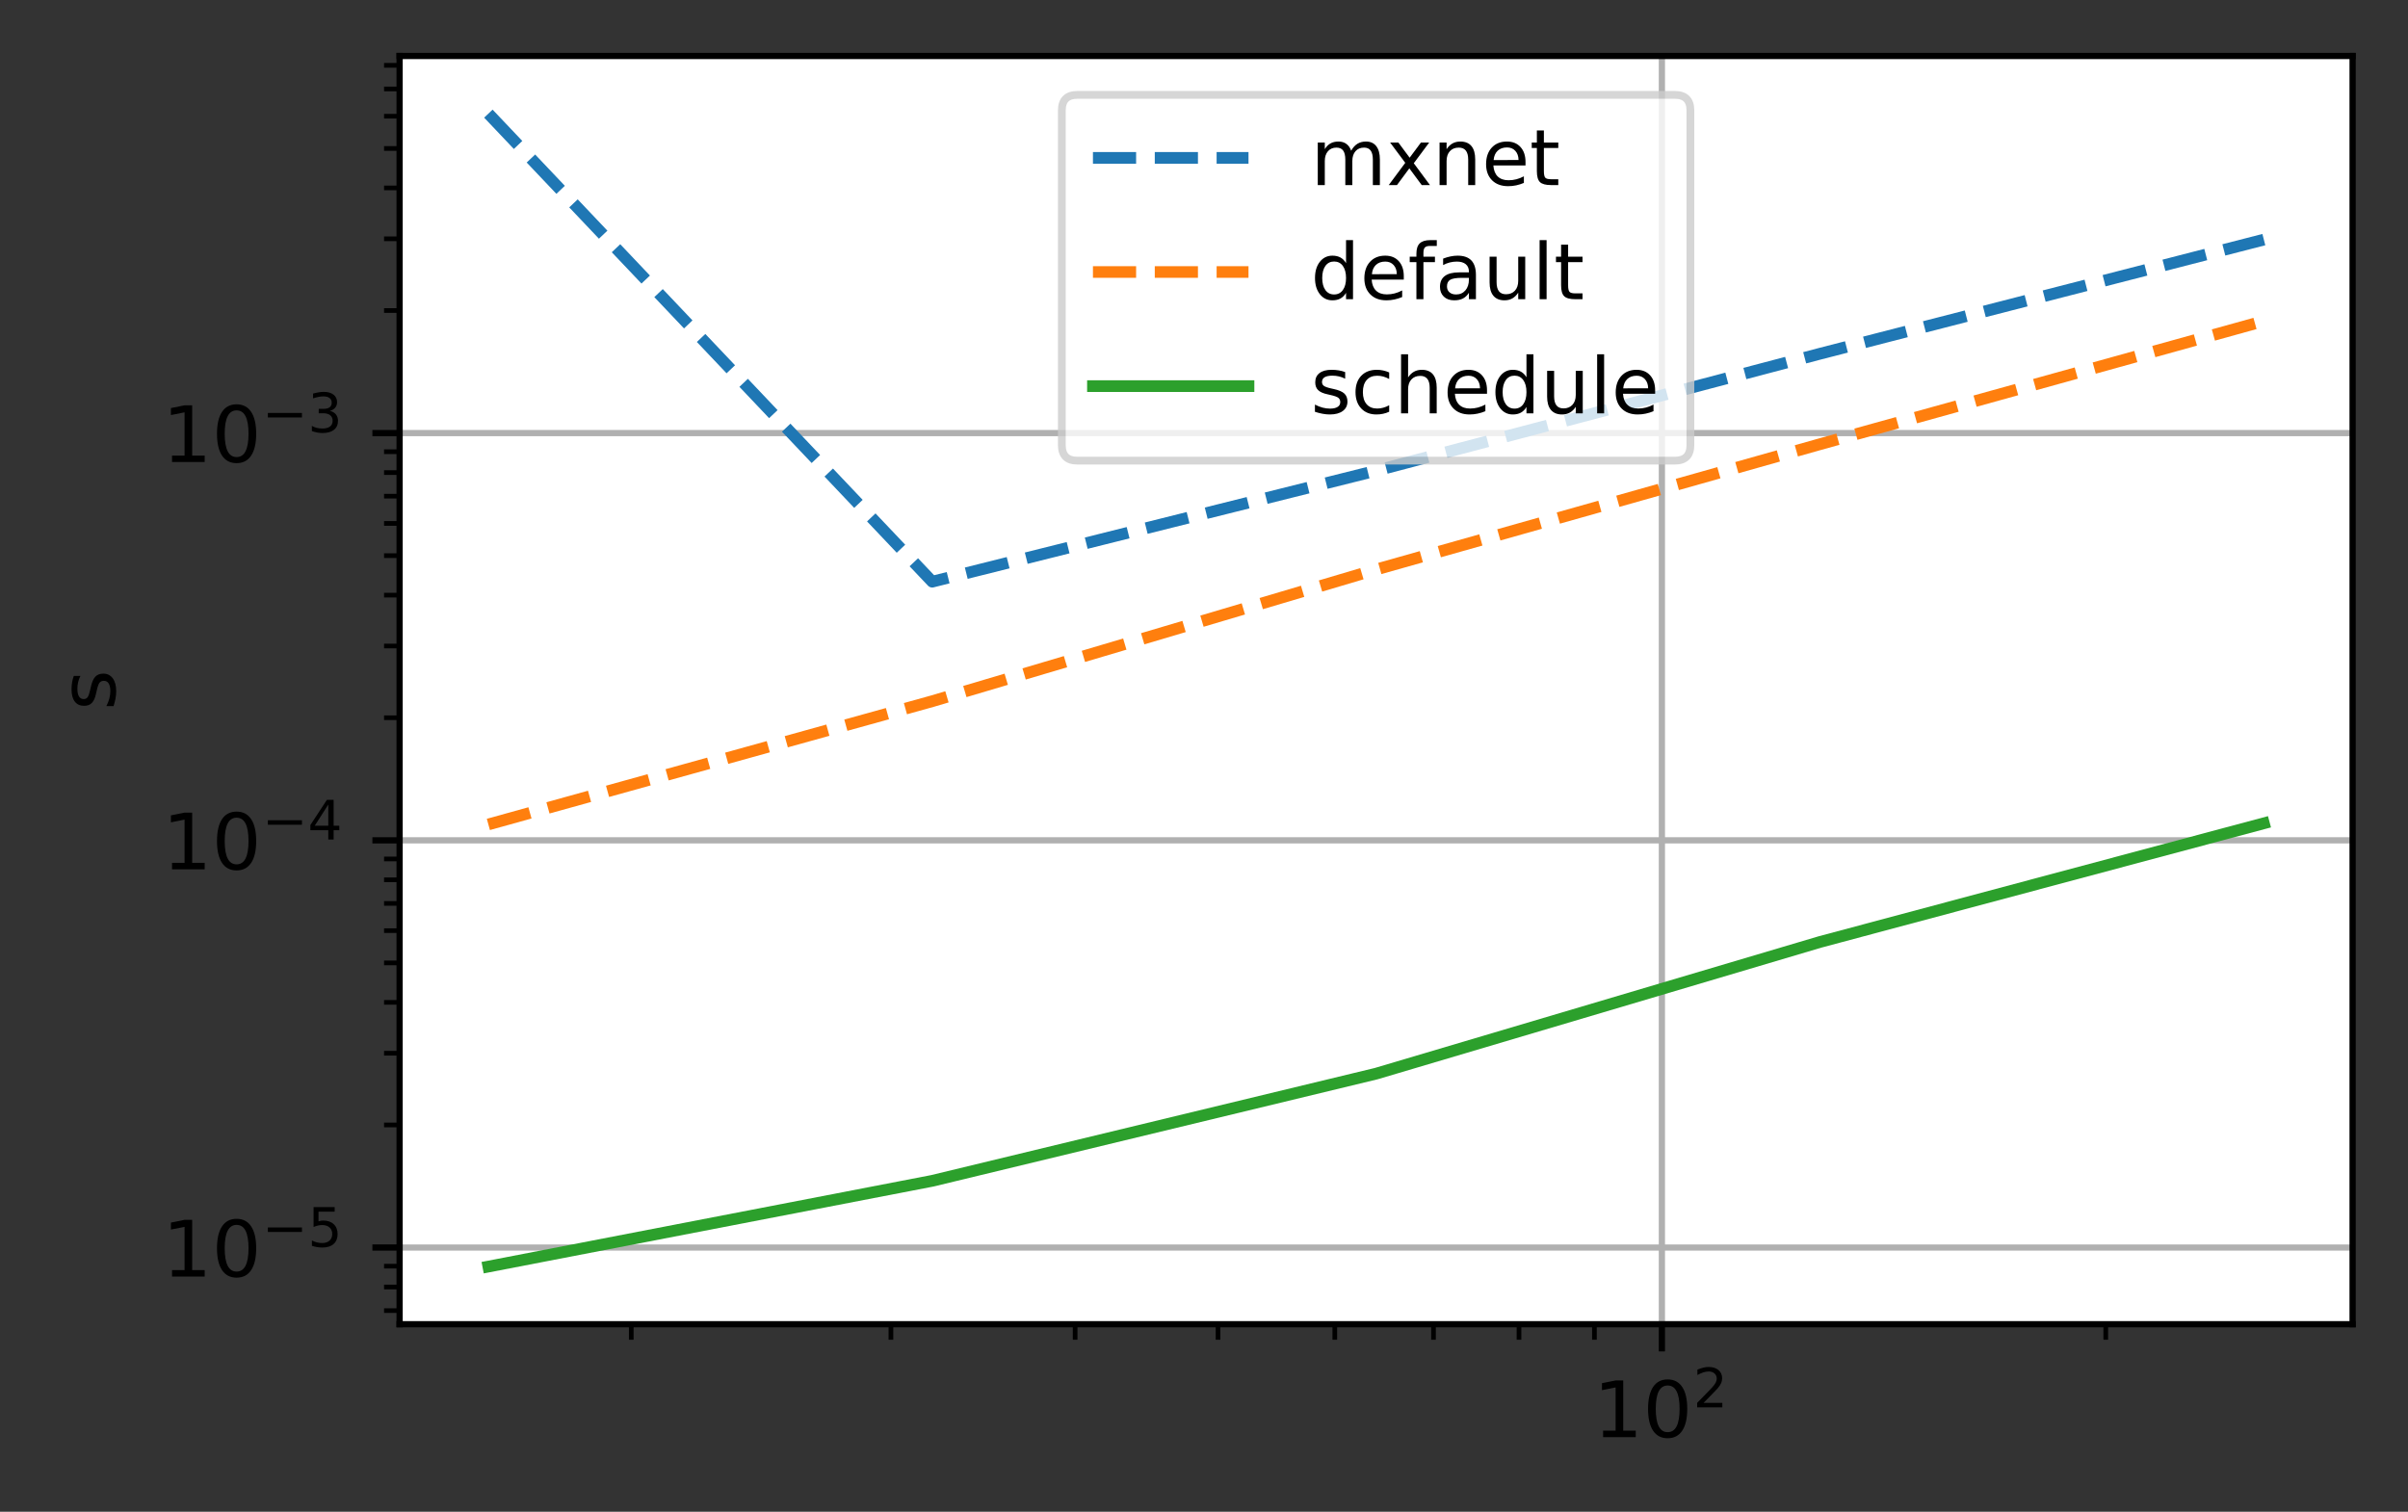 <?xml version="1.0" encoding="UTF-8"?>
<svg xmlns="http://www.w3.org/2000/svg" xmlns:xlink="http://www.w3.org/1999/xlink" width="387pt" height="243pt" viewBox="0 0 387 243" version="1.1">
<rect x="0" y="0" width="387" height="243" fill="#333333" stroke="none"/>
<defs>
<clipPath id="clip1">
  <path d="M 266 9 L 268 9 L 268 212.852 L 266 212.852 Z M 266 9 "/>
</clipPath>
<clipPath id="clip2">
  <path d="M 64.223 199 L 378.098 199 L 378.098 202 L 64.223 202 Z M 64.223 199 "/>
</clipPath>
<clipPath id="clip3">
  <path d="M 64.223 134 L 378.098 134 L 378.098 136 L 64.223 136 Z M 64.223 134 "/>
</clipPath>
<clipPath id="clip4">
  <path d="M 64.223 68 L 378.098 68 L 378.098 71 L 64.223 71 Z M 64.223 68 "/>
</clipPath>
<filter id="alpha" filterUnits="objectBoundingBox" x="0%" y="0%" width="100%" height="100%">
  <feColorMatrix type="matrix" in="SourceGraphic" values="0 0 0 0 1 0 0 0 0 1 0 0 0 0 1 0 0 0 1 0"/>
</filter>
<mask id="mask0">
  <g filter="url(#alpha)">
<rect x="0" y="0" width="387" height="243" style="fill:rgb(0%,0%,0%);fill-opacity:0.8;stroke:none;"/>
  </g>
</mask>
<clipPath id="clip5">
  <rect width="387" height="243"/>
</clipPath>
<g id="surface6" clip-path="url(#clip5)">
<path style="fill-rule:nonzero;fill:rgb(100%,100%,100%);fill-opacity:1;stroke-width:1;stroke-linecap:butt;stroke-linejoin:miter;stroke:rgb(80%,80%,80%);stroke-opacity:1;stroke-miterlimit:4;" d="M 138.522 59.234 L 215.338 59.234 C 216.669 59.234 217.338 58.569 217.338 57.234 L 217.338 14.2 C 217.338 12.866 216.669 12.2 215.338 12.2 L 138.522 12.2 C 137.188 12.2 136.522 12.866 136.522 14.2 L 136.522 57.234 C 136.522 58.569 137.188 59.234 138.522 59.234 Z M 138.522 59.234 " transform="matrix(1.25,0,0,1.25,0,0)"/>
</g>
</defs>
<g id="surface1">
<path style=" stroke:none;fill-rule:nonzero;fill:rgb(100%,100%,100%);fill-opacity:1;" d="M 64.223 212.852 L 378.098 212.852 L 378.098 9 L 64.223 9 Z M 64.223 212.852 "/>
<g clip-path="url(#clip1)" clip-rule="nonzero">
<path style="fill:none;stroke-width:0.8;stroke-linecap:square;stroke-linejoin:round;stroke:rgb(69.02%,69.02%,69.02%);stroke-opacity:1;stroke-miterlimit:4;" d="M 213.672 170.281 L 213.672 7.2 " transform="matrix(1.25,0,0,1.25,0,0)"/>
</g>
<path style="fill:none;stroke-width:0.8;stroke-linecap:butt;stroke-linejoin:round;stroke:rgb(0%,0%,0%);stroke-opacity:1;stroke-miterlimit:4;" d="M 0 0.001 L 0 3.501 " transform="matrix(1.25,0,0,1.25,267.09,212.85)"/>
<path style=" stroke:none;fill-rule:nonzero;fill:rgb(0%,0%,0%);fill-opacity:1;" d="M 257.641 229.965 L 259.652 229.965 L 259.652 223.012 L 257.461 223.453 L 257.461 222.328 L 259.641 221.891 L 260.875 221.891 L 260.875 229.965 L 262.887 229.965 L 262.887 231.004 L 257.641 231.004 Z M 257.641 229.965 "/>
<path style=" stroke:none;fill-rule:nonzero;fill:rgb(0%,0%,0%);fill-opacity:1;" d="M 268.016 222.703 C 267.383 222.703 266.902 223.016 266.582 223.641 C 266.266 224.262 266.105 225.203 266.105 226.457 C 266.105 227.703 266.266 228.641 266.582 229.266 C 266.902 229.891 267.383 230.203 268.016 230.203 C 268.656 230.203 269.133 229.891 269.453 229.266 C 269.773 228.641 269.934 227.703 269.934 226.457 C 269.934 225.203 269.773 224.262 269.453 223.641 C 269.133 223.016 268.656 222.703 268.016 222.703 Z M 268.016 221.727 C 269.039 221.727 269.816 222.129 270.355 222.938 C 270.895 223.746 271.164 224.918 271.164 226.457 C 271.164 227.988 270.895 229.16 270.355 229.969 C 269.816 230.777 269.039 231.18 268.016 231.18 C 266.996 231.18 266.215 230.777 265.676 229.969 C 265.137 229.16 264.867 227.988 264.867 226.457 C 264.867 224.918 265.137 223.746 265.676 222.938 C 266.215 222.129 266.996 221.727 268.016 221.727 Z M 268.016 221.727 "/>
<path style=" stroke:none;fill-rule:nonzero;fill:rgb(0%,0%,0%);fill-opacity:1;" d="M 273.793 225.492 L 276.805 225.492 L 276.805 226.219 L 272.758 226.219 L 272.758 225.492 C 273.082 225.152 273.531 224.699 274.094 224.125 C 274.66 223.555 275.016 223.188 275.16 223.02 C 275.438 222.711 275.629 222.449 275.738 222.234 C 275.852 222.02 275.906 221.809 275.906 221.598 C 275.906 221.262 275.785 220.984 275.547 220.77 C 275.309 220.555 275 220.449 274.617 220.449 C 274.348 220.449 274.062 220.496 273.762 220.59 C 273.461 220.684 273.141 220.828 272.797 221.02 L 272.797 220.145 C 273.145 220.008 273.469 219.902 273.773 219.828 C 274.074 219.758 274.352 219.723 274.602 219.723 C 275.262 219.723 275.789 219.887 276.184 220.219 C 276.574 220.551 276.773 220.992 276.773 221.543 C 276.773 221.805 276.723 222.055 276.625 222.289 C 276.527 222.523 276.348 222.801 276.09 223.121 C 276.016 223.203 275.789 223.441 275.41 223.836 C 275.027 224.23 274.488 224.781 273.793 225.492 Z M 273.793 225.492 "/>
<path style="fill:none;stroke-width:0.6;stroke-linecap:butt;stroke-linejoin:round;stroke:rgb(0%,0%,0%);stroke-opacity:1;stroke-miterlimit:4;" d="M -0.001 0.001 L -0.001 2.001 " transform="matrix(1.25,0,0,1.25,101.455,212.85)"/>
<path style="fill:none;stroke-width:0.6;stroke-linecap:butt;stroke-linejoin:round;stroke:rgb(0%,0%,0%);stroke-opacity:1;stroke-miterlimit:4;" d="M 0.001 0.001 L 0.001 2.001 " transform="matrix(1.25,0,0,1.25,143.183,212.85)"/>
<path style="fill:none;stroke-width:0.6;stroke-linecap:butt;stroke-linejoin:round;stroke:rgb(0%,0%,0%);stroke-opacity:1;stroke-miterlimit:4;" d="M -0.001 0.001 L -0.001 2.001 " transform="matrix(1.25,0,0,1.25,172.79,212.85)"/>
<path style="fill:none;stroke-width:0.6;stroke-linecap:butt;stroke-linejoin:round;stroke:rgb(0%,0%,0%);stroke-opacity:1;stroke-miterlimit:4;" d="M -0.001 0.001 L -0.001 2.001 " transform="matrix(1.25,0,0,1.25,195.755,212.85)"/>
<path style="fill:none;stroke-width:0.6;stroke-linecap:butt;stroke-linejoin:round;stroke:rgb(0%,0%,0%);stroke-opacity:1;stroke-miterlimit:4;" d="M 0.001 0.001 L 0.001 2.001 " transform="matrix(1.25,0,0,1.25,214.518,212.85)"/>
<path style="fill:none;stroke-width:0.6;stroke-linecap:butt;stroke-linejoin:round;stroke:rgb(0%,0%,0%);stroke-opacity:1;stroke-miterlimit:4;" d="M 0 0.001 L 0 2.001 " transform="matrix(1.25,0,0,1.25,230.383,212.85)"/>
<path style="fill:none;stroke-width:0.6;stroke-linecap:butt;stroke-linejoin:round;stroke:rgb(0%,0%,0%);stroke-opacity:1;stroke-miterlimit:4;" d="M 0 0.001 L 0 2.001 " transform="matrix(1.25,0,0,1.25,244.125,212.85)"/>
<path style="fill:none;stroke-width:0.6;stroke-linecap:butt;stroke-linejoin:round;stroke:rgb(0%,0%,0%);stroke-opacity:1;stroke-miterlimit:4;" d="M -0 0.001 L -0 2.001 " transform="matrix(1.25,0,0,1.25,256.247,212.85)"/>
<path style="fill:none;stroke-width:0.6;stroke-linecap:butt;stroke-linejoin:round;stroke:rgb(0%,0%,0%);stroke-opacity:1;stroke-miterlimit:4;" d="M 0.001 0.001 L 0.001 2.001 " transform="matrix(1.25,0,0,1.25,338.425,212.85)"/>
<g clip-path="url(#clip2)" clip-rule="nonzero">
<path style="fill:none;stroke-width:0.8;stroke-linecap:square;stroke-linejoin:round;stroke:rgb(69.02%,69.02%,69.02%);stroke-opacity:1;stroke-miterlimit:4;" d="M 51.378 160.422 L 302.478 160.422 " transform="matrix(1.25,0,0,1.25,0,0)"/>
</g>
<path style="fill:none;stroke-width:0.8;stroke-linecap:butt;stroke-linejoin:round;stroke:rgb(0%,0%,0%);stroke-opacity:1;stroke-miterlimit:4;" d="M 0 0.001 L -3.5 0.001 " transform="matrix(1.25,0,0,1.25,64.223,200.526)"/>
<path style=" stroke:none;fill-rule:nonzero;fill:rgb(0%,0%,0%);fill-opacity:1;" d="M 27.648 204.152 L 29.664 204.152 L 29.664 197.199 L 27.469 197.637 L 27.469 196.516 L 29.648 196.074 L 30.883 196.074 L 30.883 204.152 L 32.898 204.152 L 32.898 205.188 L 27.648 205.188 Z M 27.648 204.152 "/>
<path style=" stroke:none;fill-rule:nonzero;fill:rgb(0%,0%,0%);fill-opacity:1;" d="M 38.023 196.887 C 37.391 196.887 36.91 197.199 36.59 197.824 C 36.273 198.449 36.113 199.387 36.113 200.641 C 36.113 201.891 36.273 202.828 36.59 203.453 C 36.91 204.078 37.391 204.391 38.023 204.391 C 38.664 204.391 39.141 204.078 39.461 203.453 C 39.781 202.828 39.941 201.891 39.941 200.641 C 39.941 199.387 39.781 198.449 39.461 197.824 C 39.141 197.199 38.664 196.887 38.023 196.887 Z M 38.023 195.91 C 39.047 195.91 39.824 196.316 40.363 197.125 C 40.902 197.934 41.172 199.105 41.172 200.641 C 41.172 202.176 40.902 203.348 40.363 204.156 C 39.824 204.965 39.047 205.367 38.023 205.367 C 37.004 205.367 36.223 204.965 35.684 204.156 C 35.145 203.348 34.875 202.176 34.875 200.641 C 34.875 199.105 35.145 197.934 35.684 197.125 C 36.223 196.316 37.004 195.91 38.023 195.91 Z M 38.023 195.91 "/>
<path style=" stroke:none;fill-rule:nonzero;fill:rgb(0%,0%,0%);fill-opacity:1;" d="M 43.051 197.297 L 48.527 197.297 L 48.527 198.023 L 43.051 198.023 Z M 43.051 197.297 "/>
<path style=" stroke:none;fill-rule:nonzero;fill:rgb(0%,0%,0%);fill-opacity:1;" d="M 50.398 194.023 L 53.789 194.023 L 53.789 194.754 L 51.191 194.754 L 51.191 196.316 C 51.312 196.273 51.438 196.238 51.562 196.219 C 51.691 196.199 51.816 196.188 51.941 196.188 C 52.652 196.188 53.219 196.383 53.633 196.773 C 54.051 197.164 54.258 197.691 54.258 198.359 C 54.258 199.043 54.043 199.578 53.617 199.957 C 53.188 200.34 52.586 200.527 51.809 200.527 C 51.539 200.527 51.27 200.504 50.988 200.461 C 50.711 200.414 50.426 200.348 50.129 200.254 L 50.129 199.387 C 50.387 199.527 50.652 199.629 50.926 199.699 C 51.199 199.766 51.488 199.801 51.793 199.801 C 52.285 199.801 52.676 199.672 52.961 199.414 C 53.25 199.152 53.395 198.801 53.395 198.359 C 53.395 197.914 53.25 197.562 52.961 197.305 C 52.676 197.043 52.285 196.914 51.793 196.914 C 51.559 196.914 51.332 196.938 51.102 196.992 C 50.871 197.043 50.637 197.121 50.398 197.23 Z M 50.398 194.023 "/>
<g clip-path="url(#clip3)" clip-rule="nonzero">
<path style="fill:none;stroke-width:0.8;stroke-linecap:square;stroke-linejoin:round;stroke:rgb(69.02%,69.02%,69.02%);stroke-opacity:1;stroke-miterlimit:4;" d="M 51.378 108.056 L 302.478 108.056 " transform="matrix(1.25,0,0,1.25,0,0)"/>
</g>
<path style="fill:none;stroke-width:0.8;stroke-linecap:butt;stroke-linejoin:round;stroke:rgb(0%,0%,0%);stroke-opacity:1;stroke-miterlimit:4;" d="M 0 0 L -3.5 0 " transform="matrix(1.25,0,0,1.25,64.223,135.07)"/>
<path style=" stroke:none;fill-rule:nonzero;fill:rgb(0%,0%,0%);fill-opacity:1;" d="M 27.648 138.695 L 29.664 138.695 L 29.664 131.742 L 27.469 132.184 L 27.469 131.059 L 29.648 130.621 L 30.883 130.621 L 30.883 138.695 L 32.898 138.695 L 32.898 139.734 L 27.648 139.734 Z M 27.648 138.695 "/>
<path style=" stroke:none;fill-rule:nonzero;fill:rgb(0%,0%,0%);fill-opacity:1;" d="M 38.023 131.434 C 37.391 131.434 36.91 131.746 36.59 132.371 C 36.273 132.992 36.113 133.934 36.113 135.188 C 36.113 136.434 36.273 137.371 36.59 137.996 C 36.91 138.621 37.391 138.934 38.023 138.934 C 38.664 138.934 39.141 138.621 39.461 137.996 C 39.781 137.371 39.941 136.434 39.941 135.188 C 39.941 133.934 39.781 132.992 39.461 132.371 C 39.141 131.746 38.664 131.434 38.023 131.434 Z M 38.023 130.457 C 39.047 130.457 39.824 130.859 40.363 131.668 C 40.902 132.477 41.172 133.648 41.172 135.188 C 41.172 136.719 40.902 137.891 40.363 138.699 C 39.824 139.508 39.047 139.91 38.023 139.91 C 37.004 139.91 36.223 139.508 35.684 138.699 C 35.145 137.891 34.875 136.719 34.875 135.188 C 34.875 133.648 35.145 132.477 35.684 131.668 C 36.223 130.859 37.004 130.457 38.023 130.457 Z M 38.023 130.457 "/>
<path style=" stroke:none;fill-rule:nonzero;fill:rgb(0%,0%,0%);fill-opacity:1;" d="M 43.051 131.844 L 48.527 131.844 L 48.527 132.566 L 43.051 132.566 Z M 43.051 131.844 "/>
<path style=" stroke:none;fill-rule:nonzero;fill:rgb(0%,0%,0%);fill-opacity:1;" d="M 52.762 129.32 L 50.582 132.727 L 52.762 132.727 Z M 52.535 128.57 L 53.621 128.57 L 53.621 132.727 L 54.531 132.727 L 54.531 133.445 L 53.621 133.445 L 53.621 134.949 L 52.762 134.949 L 52.762 133.445 L 49.883 133.445 L 49.883 132.613 Z M 52.535 128.57 "/>
<g clip-path="url(#clip4)" clip-rule="nonzero">
<path style="fill:none;stroke-width:0.8;stroke-linecap:square;stroke-linejoin:round;stroke:rgb(69.02%,69.02%,69.02%);stroke-opacity:1;stroke-miterlimit:4;" d="M 51.378 55.691 L 302.478 55.691 " transform="matrix(1.25,0,0,1.25,0,0)"/>
</g>
<path style="fill:none;stroke-width:0.8;stroke-linecap:butt;stroke-linejoin:round;stroke:rgb(0%,0%,0%);stroke-opacity:1;stroke-miterlimit:4;" d="M 0 -0 L -3.5 -0 " transform="matrix(1.25,0,0,1.25,64.223,69.614)"/>
<path style=" stroke:none;fill-rule:nonzero;fill:rgb(0%,0%,0%);fill-opacity:1;" d="M 27.648 73.23 L 29.664 73.23 L 29.664 66.277 L 27.469 66.715 L 27.469 65.594 L 29.648 65.152 L 30.883 65.152 L 30.883 73.23 L 32.898 73.23 L 32.898 74.266 L 27.648 74.266 Z M 27.648 73.23 "/>
<path style=" stroke:none;fill-rule:nonzero;fill:rgb(0%,0%,0%);fill-opacity:1;" d="M 38.023 65.965 C 37.391 65.965 36.91 66.277 36.59 66.902 C 36.273 67.527 36.113 68.465 36.113 69.719 C 36.113 70.969 36.273 71.906 36.59 72.531 C 36.91 73.156 37.391 73.469 38.023 73.469 C 38.664 73.469 39.141 73.156 39.461 72.531 C 39.781 71.906 39.941 70.969 39.941 69.719 C 39.941 68.465 39.781 67.527 39.461 66.902 C 39.141 66.277 38.664 65.965 38.023 65.965 Z M 38.023 64.988 C 39.047 64.988 39.824 65.395 40.363 66.203 C 40.902 67.012 41.172 68.184 41.172 69.719 C 41.172 71.254 40.902 72.426 40.363 73.234 C 39.824 74.043 39.047 74.445 38.023 74.445 C 37.004 74.445 36.223 74.043 35.684 73.234 C 35.145 72.426 34.875 71.254 34.875 69.719 C 34.875 68.184 35.145 67.012 35.684 66.203 C 36.223 65.395 37.004 64.988 38.023 64.988 Z M 38.023 64.988 "/>
<path style=" stroke:none;fill-rule:nonzero;fill:rgb(0%,0%,0%);fill-opacity:1;" d="M 43.051 66.375 L 48.527 66.375 L 48.527 67.102 L 43.051 67.102 Z M 43.051 66.375 "/>
<path style=" stroke:none;fill-rule:nonzero;fill:rgb(0%,0%,0%);fill-opacity:1;" d="M 53.004 66.043 C 53.418 66.129 53.742 66.316 53.973 66.594 C 54.203 66.875 54.32 67.219 54.32 67.629 C 54.32 68.258 54.105 68.742 53.672 69.09 C 53.238 69.434 52.621 69.605 51.824 69.605 C 51.559 69.605 51.281 69.578 51 69.527 C 50.715 69.473 50.422 69.395 50.121 69.289 L 50.121 68.457 C 50.359 68.598 50.621 68.703 50.906 68.773 C 51.191 68.844 51.488 68.879 51.801 68.879 C 52.34 68.879 52.754 68.773 53.035 68.559 C 53.32 68.348 53.461 68.035 53.461 67.629 C 53.461 67.25 53.332 66.957 53.066 66.746 C 52.805 66.535 52.438 66.426 51.969 66.426 L 51.223 66.426 L 51.223 65.719 L 52 65.719 C 52.426 65.719 52.75 65.633 52.977 65.465 C 53.199 65.293 53.312 65.051 53.312 64.73 C 53.312 64.402 53.195 64.152 52.965 63.977 C 52.734 63.801 52.402 63.715 51.969 63.715 C 51.73 63.715 51.477 63.738 51.207 63.793 C 50.934 63.844 50.637 63.922 50.312 64.031 L 50.312 63.262 C 50.641 63.172 50.949 63.102 51.234 63.055 C 51.52 63.012 51.789 62.988 52.043 62.988 C 52.699 62.988 53.219 63.137 53.598 63.434 C 53.98 63.73 54.172 64.133 54.172 64.641 C 54.172 64.996 54.07 65.293 53.867 65.535 C 53.664 65.781 53.379 65.949 53.004 66.043 Z M 53.004 66.043 "/>
<path style="fill:none;stroke-width:0.6;stroke-linecap:butt;stroke-linejoin:round;stroke:rgb(0%,0%,0%);stroke-opacity:1;stroke-miterlimit:4;" d="M 0 -0.001 L -2 -0.001 " transform="matrix(1.25,0,0,1.25,64.223,210.665)"/>
<path style="fill:none;stroke-width:0.6;stroke-linecap:butt;stroke-linejoin:round;stroke:rgb(0%,0%,0%);stroke-opacity:1;stroke-miterlimit:4;" d="M 0 -0.002 L -2 -0.002 " transform="matrix(1.25,0,0,1.25,64.223,206.869)"/>
<path style="fill:none;stroke-width:0.6;stroke-linecap:butt;stroke-linejoin:round;stroke:rgb(0%,0%,0%);stroke-opacity:1;stroke-miterlimit:4;" d="M 0 -0.001 L -2 -0.001 " transform="matrix(1.25,0,0,1.25,64.223,203.521)"/>
<path style="fill:none;stroke-width:0.6;stroke-linecap:butt;stroke-linejoin:round;stroke:rgb(0%,0%,0%);stroke-opacity:1;stroke-miterlimit:4;" d="M 0 -0.001 L -2 -0.001 " transform="matrix(1.25,0,0,1.25,64.223,180.822)"/>
<path style="fill:none;stroke-width:0.6;stroke-linecap:butt;stroke-linejoin:round;stroke:rgb(0%,0%,0%);stroke-opacity:1;stroke-miterlimit:4;" d="M 0 0.001 L -2 0.001 " transform="matrix(1.25,0,0,1.25,64.223,169.295)"/>
<path style="fill:none;stroke-width:0.6;stroke-linecap:butt;stroke-linejoin:round;stroke:rgb(0%,0%,0%);stroke-opacity:1;stroke-miterlimit:4;" d="M 0 -0 L -2 -0 " transform="matrix(1.25,0,0,1.25,64.223,161.117)"/>
<path style="fill:none;stroke-width:0.6;stroke-linecap:butt;stroke-linejoin:round;stroke:rgb(0%,0%,0%);stroke-opacity:1;stroke-miterlimit:4;" d="M 0 -0 L -2 -0 " transform="matrix(1.25,0,0,1.25,64.223,154.774)"/>
<path style="fill:none;stroke-width:0.6;stroke-linecap:butt;stroke-linejoin:round;stroke:rgb(0%,0%,0%);stroke-opacity:1;stroke-miterlimit:4;" d="M 0 -0.001 L -2 -0.001 " transform="matrix(1.25,0,0,1.25,64.223,149.591)"/>
<path style="fill:none;stroke-width:0.6;stroke-linecap:butt;stroke-linejoin:round;stroke:rgb(0%,0%,0%);stroke-opacity:1;stroke-miterlimit:4;" d="M 0 0.002 L -2 0.002 " transform="matrix(1.25,0,0,1.25,64.223,145.209)"/>
<path style="fill:none;stroke-width:0.6;stroke-linecap:butt;stroke-linejoin:round;stroke:rgb(0%,0%,0%);stroke-opacity:1;stroke-miterlimit:4;" d="M 0 0.001 L -2 0.001 " transform="matrix(1.25,0,0,1.25,64.223,141.413)"/>
<path style="fill:none;stroke-width:0.6;stroke-linecap:butt;stroke-linejoin:round;stroke:rgb(0%,0%,0%);stroke-opacity:1;stroke-miterlimit:4;" d="M 0 0.001 L -2 0.001 " transform="matrix(1.25,0,0,1.25,64.223,138.065)"/>
<path style="fill:none;stroke-width:0.6;stroke-linecap:butt;stroke-linejoin:round;stroke:rgb(0%,0%,0%);stroke-opacity:1;stroke-miterlimit:4;" d="M 0 0.001 L -2 0.001 " transform="matrix(1.25,0,0,1.25,64.223,115.366)"/>
<path style="fill:none;stroke-width:0.6;stroke-linecap:butt;stroke-linejoin:round;stroke:rgb(0%,0%,0%);stroke-opacity:1;stroke-miterlimit:4;" d="M 0 0 L -2 0 " transform="matrix(1.25,0,0,1.25,64.223,103.839)"/>
<path style="fill:none;stroke-width:0.6;stroke-linecap:butt;stroke-linejoin:round;stroke:rgb(0%,0%,0%);stroke-opacity:1;stroke-miterlimit:4;" d="M 0 -0.001 L -2 -0.001 " transform="matrix(1.25,0,0,1.25,64.223,95.661)"/>
<path style="fill:none;stroke-width:0.6;stroke-linecap:butt;stroke-linejoin:round;stroke:rgb(0%,0%,0%);stroke-opacity:1;stroke-miterlimit:4;" d="M 0 -0.001 L -2 -0.001 " transform="matrix(1.25,0,0,1.25,64.223,89.318)"/>
<path style="fill:none;stroke-width:0.6;stroke-linecap:butt;stroke-linejoin:round;stroke:rgb(0%,0%,0%);stroke-opacity:1;stroke-miterlimit:4;" d="M 0 0.001 L -2 0.001 " transform="matrix(1.25,0,0,1.25,64.223,84.135)"/>
<path style="fill:none;stroke-width:0.6;stroke-linecap:butt;stroke-linejoin:round;stroke:rgb(0%,0%,0%);stroke-opacity:1;stroke-miterlimit:4;" d="M 0 0.001 L -2 0.001 " transform="matrix(1.25,0,0,1.25,64.223,79.753)"/>
<path style="fill:none;stroke-width:0.6;stroke-linecap:butt;stroke-linejoin:round;stroke:rgb(0%,0%,0%);stroke-opacity:1;stroke-miterlimit:4;" d="M 0 -0 L -2 -0 " transform="matrix(1.25,0,0,1.25,64.223,75.957)"/>
<path style="fill:none;stroke-width:0.6;stroke-linecap:butt;stroke-linejoin:round;stroke:rgb(0%,0%,0%);stroke-opacity:1;stroke-miterlimit:4;" d="M 0 0 L -2 0 " transform="matrix(1.25,0,0,1.25,64.223,72.609)"/>
<path style="fill:none;stroke-width:0.6;stroke-linecap:butt;stroke-linejoin:round;stroke:rgb(0%,0%,0%);stroke-opacity:1;stroke-miterlimit:4;" d="M 0 0 L -2 0 " transform="matrix(1.25,0,0,1.25,64.223,49.91)"/>
<path style="fill:none;stroke-width:0.6;stroke-linecap:butt;stroke-linejoin:round;stroke:rgb(0%,0%,0%);stroke-opacity:1;stroke-miterlimit:4;" d="M 0 -0 L -2 -0 " transform="matrix(1.25,0,0,1.25,64.223,38.383)"/>
<path style="fill:none;stroke-width:0.6;stroke-linecap:butt;stroke-linejoin:round;stroke:rgb(0%,0%,0%);stroke-opacity:1;stroke-miterlimit:4;" d="M 0 0.001 L -2 0.001 " transform="matrix(1.25,0,0,1.25,64.223,30.205)"/>
<path style="fill:none;stroke-width:0.6;stroke-linecap:butt;stroke-linejoin:round;stroke:rgb(0%,0%,0%);stroke-opacity:1;stroke-miterlimit:4;" d="M 0 0.001 L -2 0.001 " transform="matrix(1.25,0,0,1.25,64.223,23.862)"/>
<path style="fill:none;stroke-width:0.6;stroke-linecap:butt;stroke-linejoin:round;stroke:rgb(0%,0%,0%);stroke-opacity:1;stroke-miterlimit:4;" d="M 0 0 L -2 0 " transform="matrix(1.25,0,0,1.25,64.223,18.679)"/>
<path style="fill:none;stroke-width:0.6;stroke-linecap:butt;stroke-linejoin:round;stroke:rgb(0%,0%,0%);stroke-opacity:1;stroke-miterlimit:4;" d="M 0 -0 L -2 -0 " transform="matrix(1.25,0,0,1.25,64.223,14.297)"/>
<path style="fill:none;stroke-width:0.6;stroke-linecap:butt;stroke-linejoin:round;stroke:rgb(0%,0%,0%);stroke-opacity:1;stroke-miterlimit:4;" d="M 0 -0.001 L -2 -0.001 " transform="matrix(1.25,0,0,1.25,64.223,10.501)"/>
<path style=" stroke:none;fill-rule:nonzero;fill:rgb(0%,0%,0%);fill-opacity:1;" d="M 11.863 108.645 L 12.926 108.645 C 12.762 108.961 12.641 109.293 12.562 109.633 C 12.48 109.977 12.438 110.328 12.438 110.695 C 12.438 111.254 12.523 111.672 12.695 111.949 C 12.863 112.23 13.121 112.367 13.465 112.367 C 13.723 112.367 13.93 112.27 14.078 112.07 C 14.227 111.871 14.367 111.469 14.5 110.867 L 14.586 110.48 C 14.758 109.684 14.996 109.117 15.309 108.781 C 15.621 108.445 16.055 108.277 16.613 108.277 C 17.246 108.277 17.75 108.531 18.121 109.031 C 18.492 109.535 18.676 110.227 18.676 111.105 C 18.676 111.469 18.641 111.852 18.57 112.25 C 18.496 112.645 18.391 113.062 18.25 113.504 L 17.09 113.504 C 17.305 113.086 17.465 112.68 17.574 112.277 C 17.68 111.875 17.734 111.477 17.734 111.078 C 17.734 110.551 17.645 110.145 17.465 109.859 C 17.281 109.574 17.027 109.434 16.699 109.434 C 16.395 109.434 16.16 109.535 15.996 109.742 C 15.832 109.945 15.676 110.395 15.527 111.094 L 15.434 111.484 C 15.289 112.18 15.062 112.68 14.762 112.992 C 14.457 113.301 14.039 113.453 13.512 113.453 C 12.867 113.453 12.371 113.227 12.023 112.77 C 11.672 112.316 11.5 111.668 11.5 110.828 C 11.5 110.414 11.527 110.023 11.59 109.66 C 11.648 109.293 11.742 108.953 11.863 108.645 Z M 11.863 108.645 "/>
<path style="fill:none;stroke-width:1.5;stroke-linecap:butt;stroke-linejoin:round;stroke:rgb(12.157%,46.667%,70.588%);stroke-opacity:1;stroke-dasharray:5.55,2.4;stroke-miterlimit:4;" d="M 62.791 14.613 L 119.859 74.8 L 176.928 60.525 L 233.997 45.487 L 291.066 30.812 " transform="matrix(1.25,0,0,1.25,0,0)"/>
<path style="fill:none;stroke-width:1.5;stroke-linecap:butt;stroke-linejoin:round;stroke:rgb(100%,49.804%,5.49%);stroke-opacity:1;stroke-dasharray:5.55,2.4;stroke-miterlimit:4;" d="M 62.791 106.013 L 119.859 90.169 L 176.928 73.234 L 233.997 57.119 L 291.066 41.278 " transform="matrix(1.25,0,0,1.25,0,0)"/>
<path style="fill:none;stroke-width:1.5;stroke-linecap:square;stroke-linejoin:round;stroke:rgb(17.255%,62.745%,17.255%);stroke-opacity:1;stroke-miterlimit:4;" d="M 62.791 162.869 L 119.859 151.844 L 176.928 138.062 L 233.997 121.128 L 291.066 105.866 " transform="matrix(1.25,0,0,1.25,0,0)"/>
<path style="fill:none;stroke-width:0.8;stroke-linecap:square;stroke-linejoin:miter;stroke:rgb(0%,0%,0%);stroke-opacity:1;stroke-miterlimit:4;" d="M 51.378 170.281 L 51.378 7.2 " transform="matrix(1.25,0,0,1.25,0,0)"/>
<path style="fill:none;stroke-width:0.8;stroke-linecap:square;stroke-linejoin:miter;stroke:rgb(0%,0%,0%);stroke-opacity:1;stroke-miterlimit:4;" d="M 302.478 170.281 L 302.478 7.2 " transform="matrix(1.25,0,0,1.25,0,0)"/>
<path style="fill:none;stroke-width:0.8;stroke-linecap:square;stroke-linejoin:miter;stroke:rgb(0%,0%,0%);stroke-opacity:1;stroke-miterlimit:4;" d="M 51.378 170.281 L 302.478 170.281 " transform="matrix(1.25,0,0,1.25,0,0)"/>
<path style="fill:none;stroke-width:0.8;stroke-linecap:square;stroke-linejoin:miter;stroke:rgb(0%,0%,0%);stroke-opacity:1;stroke-miterlimit:4;" d="M 51.378 7.2 L 302.478 7.2 " transform="matrix(1.25,0,0,1.25,0,0)"/>
<use xlink:href="#surface6" mask="url(#mask0)"/>
<path style="fill:none;stroke-width:1.5;stroke-linecap:butt;stroke-linejoin:round;stroke:rgb(12.157%,46.667%,70.588%);stroke-opacity:1;stroke-dasharray:5.55,2.4;stroke-miterlimit:4;" d="M 140.522 20.3 L 160.522 20.3 " transform="matrix(1.25,0,0,1.25,0,0)"/>
<path style=" stroke:none;fill-rule:nonzero;fill:rgb(0%,0%,0%);fill-opacity:1;" d="M 217.152 24.227 C 217.434 23.719 217.77 23.348 218.16 23.109 C 218.551 22.867 219.008 22.75 219.539 22.75 C 220.25 22.75 220.801 22.996 221.188 23.496 C 221.574 23.992 221.766 24.703 221.766 25.621 L 221.766 29.75 L 220.637 29.75 L 220.637 25.66 C 220.637 25.004 220.52 24.52 220.289 24.203 C 220.055 23.883 219.703 23.727 219.227 23.727 C 218.645 23.727 218.184 23.918 217.848 24.305 C 217.508 24.691 217.34 25.219 217.34 25.887 L 217.34 29.75 L 216.211 29.75 L 216.211 25.66 C 216.211 25 216.094 24.512 215.863 24.199 C 215.633 23.883 215.273 23.727 214.789 23.727 C 214.215 23.727 213.758 23.918 213.422 24.309 C 213.082 24.695 212.914 25.223 212.914 25.887 L 212.914 29.75 L 211.785 29.75 L 211.785 22.914 L 212.914 22.914 L 212.914 23.977 C 213.172 23.555 213.477 23.246 213.836 23.047 C 214.195 22.848 214.621 22.75 215.113 22.75 C 215.609 22.75 216.031 22.875 216.379 23.129 C 216.727 23.379 216.984 23.746 217.152 24.227 Z M 217.152 24.227 "/>
<path style=" stroke:none;fill-rule:nonzero;fill:rgb(0%,0%,0%);fill-opacity:1;" d="M 229.688 22.914 L 227.215 26.238 L 229.816 29.75 L 228.492 29.75 L 226.5 27.062 L 224.512 29.75 L 223.188 29.75 L 225.844 26.172 L 223.414 22.914 L 224.738 22.914 L 226.551 25.348 L 228.363 22.914 Z M 229.688 22.914 "/>
<path style=" stroke:none;fill-rule:nonzero;fill:rgb(0%,0%,0%);fill-opacity:1;" d="M 237.086 25.621 L 237.086 29.75 L 235.961 29.75 L 235.961 25.66 C 235.961 25.012 235.836 24.527 235.582 24.207 C 235.332 23.887 234.953 23.727 234.449 23.727 C 233.844 23.727 233.363 23.918 233.012 24.305 C 232.664 24.691 232.488 25.219 232.488 25.887 L 232.488 29.75 L 231.359 29.75 L 231.359 22.914 L 232.488 22.914 L 232.488 23.977 C 232.758 23.562 233.074 23.258 233.438 23.055 C 233.801 22.852 234.223 22.75 234.699 22.75 C 235.484 22.75 236.078 22.992 236.48 23.477 C 236.883 23.961 237.086 24.676 237.086 25.621 Z M 237.086 25.621 "/>
<path style=" stroke:none;fill-rule:nonzero;fill:rgb(0%,0%,0%);fill-opacity:1;" d="M 245.172 26.051 L 245.172 26.598 L 240.008 26.598 C 240.059 27.371 240.289 27.961 240.707 28.367 C 241.125 28.77 241.703 28.973 242.449 28.973 C 242.879 28.973 243.297 28.922 243.703 28.816 C 244.109 28.711 244.512 28.551 244.91 28.34 L 244.91 29.402 C 244.508 29.57 244.094 29.703 243.672 29.793 C 243.246 29.883 242.816 29.926 242.383 29.926 C 241.293 29.926 240.43 29.609 239.793 28.977 C 239.156 28.34 238.836 27.48 238.836 26.398 C 238.836 25.277 239.137 24.391 239.742 23.734 C 240.348 23.078 241.16 22.75 242.188 22.75 C 243.105 22.75 243.836 23.043 244.371 23.637 C 244.906 24.227 245.172 25.031 245.172 26.051 Z M 244.051 25.719 C 244.043 25.105 243.871 24.617 243.535 24.25 C 243.199 23.883 242.754 23.699 242.199 23.699 C 241.574 23.699 241.07 23.875 240.695 24.23 C 240.32 24.586 240.102 25.082 240.047 25.727 Z M 244.051 25.719 "/>
<path style=" stroke:none;fill-rule:nonzero;fill:rgb(0%,0%,0%);fill-opacity:1;" d="M 248.125 20.973 L 248.125 22.914 L 250.438 22.914 L 250.438 23.785 L 248.125 23.785 L 248.125 27.496 C 248.125 28.055 248.203 28.41 248.355 28.57 C 248.508 28.73 248.816 28.809 249.285 28.809 L 250.438 28.809 L 250.438 29.75 L 249.285 29.75 C 248.418 29.75 247.82 29.586 247.492 29.266 C 247.16 28.941 246.996 28.352 246.996 27.496 L 246.996 23.785 L 246.172 23.785 L 246.172 22.914 L 246.996 22.914 L 246.996 20.973 Z M 248.125 20.973 "/>
<path style="fill:none;stroke-width:1.5;stroke-linecap:butt;stroke-linejoin:round;stroke:rgb(100%,49.804%,5.49%);stroke-opacity:1;stroke-dasharray:5.55,2.4;stroke-miterlimit:4;" d="M 140.522 34.975 L 160.522 34.975 " transform="matrix(1.25,0,0,1.25,0,0)"/>
<path style=" stroke:none;fill-rule:nonzero;fill:rgb(0%,0%,0%);fill-opacity:1;" d="M 216.328 42.297 L 216.328 38.598 L 217.449 38.598 L 217.449 48.094 L 216.328 48.094 L 216.328 47.07 C 216.09 47.477 215.793 47.777 215.434 47.977 C 215.074 48.176 214.641 48.273 214.137 48.273 C 213.309 48.273 212.637 47.945 212.117 47.285 C 211.598 46.625 211.34 45.758 211.34 44.684 C 211.34 43.609 211.598 42.742 212.117 42.082 C 212.637 41.426 213.309 41.094 214.137 41.094 C 214.641 41.094 215.074 41.195 215.434 41.391 C 215.793 41.59 216.09 41.891 216.328 42.297 Z M 212.5 44.684 C 212.5 45.508 212.672 46.156 213.012 46.625 C 213.352 47.098 213.816 47.332 214.41 47.332 C 215.004 47.332 215.473 47.098 215.812 46.625 C 216.156 46.156 216.328 45.508 216.328 44.684 C 216.328 43.859 216.156 43.211 215.812 42.738 C 215.473 42.27 215.004 42.035 214.41 42.035 C 213.816 42.035 213.352 42.27 213.012 42.738 C 212.672 43.211 212.5 43.859 212.5 44.684 Z M 212.5 44.684 "/>
<path style=" stroke:none;fill-rule:nonzero;fill:rgb(0%,0%,0%);fill-opacity:1;" d="M 225.609 44.395 L 225.609 44.945 L 220.445 44.945 C 220.496 45.719 220.73 46.309 221.145 46.711 C 221.562 47.117 222.145 47.32 222.887 47.32 C 223.32 47.32 223.738 47.266 224.141 47.16 C 224.547 47.055 224.949 46.898 225.348 46.684 L 225.348 47.746 C 224.945 47.918 224.531 48.047 224.109 48.137 C 223.684 48.227 223.258 48.273 222.82 48.273 C 221.73 48.273 220.867 47.957 220.23 47.32 C 219.594 46.688 219.273 45.828 219.273 44.742 C 219.273 43.625 219.578 42.738 220.18 42.082 C 220.785 41.426 221.602 41.094 222.625 41.094 C 223.547 41.094 224.273 41.391 224.809 41.984 C 225.344 42.574 225.609 43.379 225.609 44.395 Z M 224.488 44.066 C 224.48 43.453 224.309 42.965 223.973 42.598 C 223.637 42.23 223.191 42.047 222.637 42.047 C 222.012 42.047 221.512 42.223 221.133 42.578 C 220.758 42.934 220.539 43.43 220.484 44.074 Z M 224.488 44.066 "/>
<path style=" stroke:none;fill-rule:nonzero;fill:rgb(0%,0%,0%);fill-opacity:1;" d="M 230.914 38.598 L 230.914 39.531 L 229.84 39.531 C 229.438 39.531 229.156 39.613 229 39.777 C 228.844 39.941 228.766 40.234 228.766 40.656 L 228.766 41.258 L 230.617 41.258 L 230.617 42.133 L 228.766 42.133 L 228.766 48.094 L 227.637 48.094 L 227.637 42.133 L 226.562 42.133 L 226.562 41.258 L 227.637 41.258 L 227.637 40.781 C 227.637 40.023 227.812 39.469 228.168 39.121 C 228.523 38.773 229.082 38.598 229.852 38.598 Z M 230.914 38.598 "/>
<path style=" stroke:none;fill-rule:nonzero;fill:rgb(0%,0%,0%);fill-opacity:1;" d="M 234.961 44.66 C 234.055 44.66 233.426 44.762 233.074 44.969 C 232.723 45.176 232.551 45.531 232.551 46.031 C 232.551 46.43 232.68 46.746 232.945 46.98 C 233.207 47.215 233.562 47.332 234.016 47.332 C 234.637 47.332 235.137 47.109 235.516 46.668 C 235.891 46.227 236.078 45.641 236.078 44.91 L 236.078 44.66 Z M 237.203 44.195 L 237.203 48.094 L 236.078 48.094 L 236.078 47.059 C 235.82 47.473 235.504 47.777 235.121 47.977 C 234.738 48.176 234.27 48.273 233.715 48.273 C 233.016 48.273 232.461 48.078 232.047 47.684 C 231.633 47.289 231.426 46.766 231.426 46.105 C 231.426 45.336 231.684 44.758 232.199 44.367 C 232.715 43.977 233.48 43.781 234.504 43.781 L 236.078 43.781 L 236.078 43.668 C 236.078 43.152 235.91 42.754 235.57 42.469 C 235.23 42.188 234.75 42.047 234.137 42.047 C 233.746 42.047 233.367 42.094 232.996 42.188 C 232.625 42.281 232.27 42.422 231.93 42.609 L 231.93 41.57 C 232.34 41.41 232.738 41.293 233.125 41.215 C 233.512 41.137 233.887 41.094 234.254 41.094 C 235.242 41.094 235.98 41.352 236.469 41.863 C 236.957 42.375 237.203 43.152 237.203 44.195 Z M 237.203 44.195 "/>
<path style=" stroke:none;fill-rule:nonzero;fill:rgb(0%,0%,0%);fill-opacity:1;" d="M 239.398 45.398 L 239.398 41.258 L 240.523 41.258 L 240.523 45.355 C 240.523 46.004 240.648 46.488 240.898 46.812 C 241.152 47.137 241.531 47.297 242.035 47.297 C 242.641 47.297 243.121 47.102 243.473 46.715 C 243.824 46.328 244 45.801 244 45.133 L 244 41.258 L 245.125 41.258 L 245.125 48.094 L 244 48.094 L 244 47.043 C 243.727 47.461 243.41 47.77 243.051 47.969 C 242.691 48.172 242.273 48.273 241.797 48.273 C 241.012 48.273 240.414 48.027 240.008 47.539 C 239.602 47.051 239.398 46.34 239.398 45.398 Z M 242.227 41.094 Z M 242.227 41.094 "/>
<path style=" stroke:none;fill-rule:nonzero;fill:rgb(0%,0%,0%);fill-opacity:1;" d="M 247.438 38.598 L 248.559 38.598 L 248.559 48.094 L 247.438 48.094 Z M 247.438 38.598 "/>
<path style=" stroke:none;fill-rule:nonzero;fill:rgb(0%,0%,0%);fill-opacity:1;" d="M 252.02 39.316 L 252.02 41.258 L 254.332 41.258 L 254.332 42.133 L 252.02 42.133 L 252.02 45.844 C 252.02 46.402 252.098 46.758 252.25 46.918 C 252.402 47.078 252.711 47.156 253.18 47.156 L 254.332 47.156 L 254.332 48.094 L 253.18 48.094 C 252.312 48.094 251.715 47.934 251.387 47.609 C 251.055 47.285 250.891 46.699 250.891 45.844 L 250.891 42.133 L 250.066 42.133 L 250.066 41.258 L 250.891 41.258 L 250.891 39.316 Z M 252.02 39.316 "/>
<path style="fill:none;stroke-width:1.5;stroke-linecap:square;stroke-linejoin:round;stroke:rgb(17.255%,62.745%,17.255%);stroke-opacity:1;stroke-miterlimit:4;" d="M 140.522 49.653 L 160.522 49.653 " transform="matrix(1.25,0,0,1.25,0,0)"/>
<path style=" stroke:none;fill-rule:nonzero;fill:rgb(0%,0%,0%);fill-opacity:1;" d="M 216.188 59.809 L 216.188 60.871 C 215.871 60.707 215.539 60.586 215.199 60.504 C 214.855 60.422 214.504 60.383 214.137 60.383 C 213.578 60.383 213.16 60.469 212.883 60.637 C 212.602 60.809 212.465 61.066 212.465 61.406 C 212.465 61.668 212.562 61.871 212.762 62.02 C 212.961 62.168 213.363 62.312 213.965 62.445 L 214.352 62.531 C 215.148 62.703 215.715 62.941 216.051 63.254 C 216.387 63.566 216.555 64 216.555 64.555 C 216.555 65.191 216.301 65.695 215.801 66.066 C 215.297 66.438 214.605 66.621 213.727 66.621 C 213.359 66.621 212.98 66.586 212.582 66.512 C 212.184 66.441 211.766 66.336 211.328 66.191 L 211.328 65.031 C 211.742 65.25 212.152 65.41 212.555 65.52 C 212.957 65.625 213.355 65.68 213.754 65.68 C 214.281 65.68 214.688 65.59 214.973 65.406 C 215.258 65.227 215.398 64.973 215.398 64.641 C 215.398 64.336 215.297 64.105 215.09 63.941 C 214.887 63.777 214.434 63.621 213.738 63.469 L 213.348 63.379 C 212.652 63.234 212.148 63.008 211.84 62.703 C 211.531 62.402 211.379 61.984 211.379 61.457 C 211.379 60.812 211.605 60.316 212.062 59.969 C 212.516 59.617 213.164 59.441 214.004 59.441 C 214.418 59.441 214.805 59.473 215.172 59.535 C 215.539 59.594 215.879 59.688 216.188 59.809 Z M 216.188 59.809 "/>
<path style=" stroke:none;fill-rule:nonzero;fill:rgb(0%,0%,0%);fill-opacity:1;" d="M 223.262 59.867 L 223.262 60.918 C 222.941 60.742 222.625 60.613 222.305 60.523 C 221.988 60.438 221.664 60.395 221.34 60.395 C 220.609 60.395 220.043 60.625 219.641 61.086 C 219.238 61.547 219.035 62.195 219.035 63.031 C 219.035 63.867 219.238 64.516 219.641 64.977 C 220.043 65.438 220.609 65.668 221.34 65.668 C 221.664 65.668 221.988 65.625 222.305 65.535 C 222.625 65.449 222.941 65.316 223.262 65.141 L 223.262 66.18 C 222.945 66.328 222.621 66.438 222.285 66.508 C 221.953 66.582 221.594 66.621 221.215 66.621 C 220.188 66.621 219.367 66.297 218.762 65.648 C 218.156 65.004 217.852 64.129 217.852 63.031 C 217.852 61.918 218.16 61.039 218.77 60.402 C 219.383 59.762 220.223 59.441 221.289 59.441 C 221.637 59.441 221.973 59.48 222.301 59.551 C 222.633 59.621 222.949 59.727 223.262 59.867 Z M 223.262 59.867 "/>
<path style=" stroke:none;fill-rule:nonzero;fill:rgb(0%,0%,0%);fill-opacity:1;" d="M 230.898 62.316 L 230.898 66.441 L 229.773 66.441 L 229.773 62.352 C 229.773 61.707 229.648 61.223 229.395 60.902 C 229.141 60.582 228.766 60.418 228.262 60.418 C 227.652 60.418 227.176 60.613 226.824 61 C 226.473 61.387 226.301 61.91 226.301 62.578 L 226.301 66.441 L 225.172 66.441 L 225.172 56.945 L 226.301 56.945 L 226.301 60.668 C 226.57 60.258 226.887 59.949 227.25 59.746 C 227.613 59.543 228.035 59.441 228.512 59.441 C 229.297 59.441 229.891 59.688 230.293 60.172 C 230.695 60.656 230.898 61.371 230.898 62.316 Z M 230.898 62.316 "/>
<path style=" stroke:none;fill-rule:nonzero;fill:rgb(0%,0%,0%);fill-opacity:1;" d="M 238.984 62.742 L 238.984 63.293 L 233.82 63.293 C 233.867 64.066 234.102 64.656 234.52 65.059 C 234.934 65.465 235.516 65.668 236.262 65.668 C 236.691 65.668 237.109 65.613 237.516 65.508 C 237.918 65.402 238.32 65.246 238.723 65.031 L 238.723 66.094 C 238.316 66.266 237.906 66.395 237.48 66.484 C 237.059 66.574 236.629 66.621 236.195 66.621 C 235.102 66.621 234.238 66.305 233.602 65.668 C 232.965 65.035 232.648 64.176 232.648 63.09 C 232.648 61.973 232.949 61.086 233.555 60.43 C 234.156 59.773 234.973 59.441 236 59.441 C 236.918 59.441 237.645 59.738 238.18 60.332 C 238.715 60.922 238.984 61.727 238.984 62.742 Z M 237.859 62.414 C 237.852 61.801 237.68 61.312 237.344 60.945 C 237.008 60.578 236.562 60.395 236.012 60.395 C 235.383 60.395 234.883 60.57 234.508 60.926 C 234.129 61.281 233.914 61.777 233.855 62.422 Z M 237.859 62.414 "/>
<path style=" stroke:none;fill-rule:nonzero;fill:rgb(0%,0%,0%);fill-opacity:1;" d="M 245.324 60.645 L 245.324 56.945 L 246.445 56.945 L 246.445 66.441 L 245.324 66.441 L 245.324 65.418 C 245.09 65.824 244.789 66.125 244.43 66.324 C 244.07 66.523 243.637 66.621 243.133 66.621 C 242.309 66.621 241.633 66.293 241.113 65.633 C 240.598 64.973 240.336 64.105 240.336 63.031 C 240.336 61.957 240.598 61.09 241.113 60.43 C 241.633 59.773 242.309 59.441 243.133 59.441 C 243.637 59.441 244.07 59.543 244.43 59.738 C 244.789 59.938 245.09 60.238 245.324 60.645 Z M 241.496 63.031 C 241.496 63.855 241.668 64.504 242.008 64.973 C 242.348 65.445 242.812 65.68 243.406 65.68 C 244 65.68 244.469 65.445 244.809 64.973 C 245.152 64.504 245.324 63.855 245.324 63.031 C 245.324 62.207 245.152 61.559 244.809 61.086 C 244.469 60.617 244 60.383 243.406 60.383 C 242.812 60.383 242.348 60.617 242.008 61.086 C 241.668 61.559 241.496 62.207 241.496 63.031 Z M 241.496 63.031 "/>
<path style=" stroke:none;fill-rule:nonzero;fill:rgb(0%,0%,0%);fill-opacity:1;" d="M 248.645 63.746 L 248.645 59.605 L 249.77 59.605 L 249.77 63.703 C 249.77 64.352 249.895 64.836 250.145 65.16 C 250.398 65.484 250.777 65.645 251.281 65.645 C 251.887 65.645 252.367 65.449 252.719 65.062 C 253.07 64.676 253.246 64.148 253.246 63.48 L 253.246 59.605 L 254.371 59.605 L 254.371 66.441 L 253.246 66.441 L 253.246 65.391 C 252.977 65.809 252.66 66.117 252.297 66.316 C 251.938 66.52 251.52 66.621 251.043 66.621 C 250.258 66.621 249.664 66.375 249.254 65.887 C 248.848 65.398 248.645 64.688 248.645 63.746 Z M 251.473 59.441 Z M 251.473 59.441 "/>
<path style=" stroke:none;fill-rule:nonzero;fill:rgb(0%,0%,0%);fill-opacity:1;" d="M 256.684 56.945 L 257.805 56.945 L 257.805 66.441 L 256.684 66.441 Z M 256.684 56.945 "/>
<path style=" stroke:none;fill-rule:nonzero;fill:rgb(0%,0%,0%);fill-opacity:1;" d="M 266.004 62.742 L 266.004 63.293 L 260.84 63.293 C 260.891 64.066 261.121 64.656 261.539 65.059 C 261.957 65.465 262.535 65.668 263.281 65.668 C 263.711 65.668 264.129 65.613 264.535 65.508 C 264.941 65.402 265.344 65.246 265.742 65.031 L 265.742 66.094 C 265.34 66.266 264.926 66.395 264.5 66.484 C 264.078 66.574 263.648 66.621 263.215 66.621 C 262.125 66.621 261.258 66.305 260.621 65.668 C 259.984 65.035 259.668 64.176 259.668 63.09 C 259.668 61.973 259.969 61.086 260.574 60.43 C 261.18 59.773 261.992 59.441 263.02 59.441 C 263.938 59.441 264.664 59.738 265.199 60.332 C 265.734 60.922 266.004 61.727 266.004 62.742 Z M 264.879 62.414 C 264.871 61.801 264.699 61.312 264.363 60.945 C 264.027 60.578 263.586 60.395 263.031 60.395 C 262.406 60.395 261.902 60.57 261.527 60.926 C 261.152 61.281 260.934 61.777 260.875 62.422 Z M 264.879 62.414 "/>
</g>
</svg>
